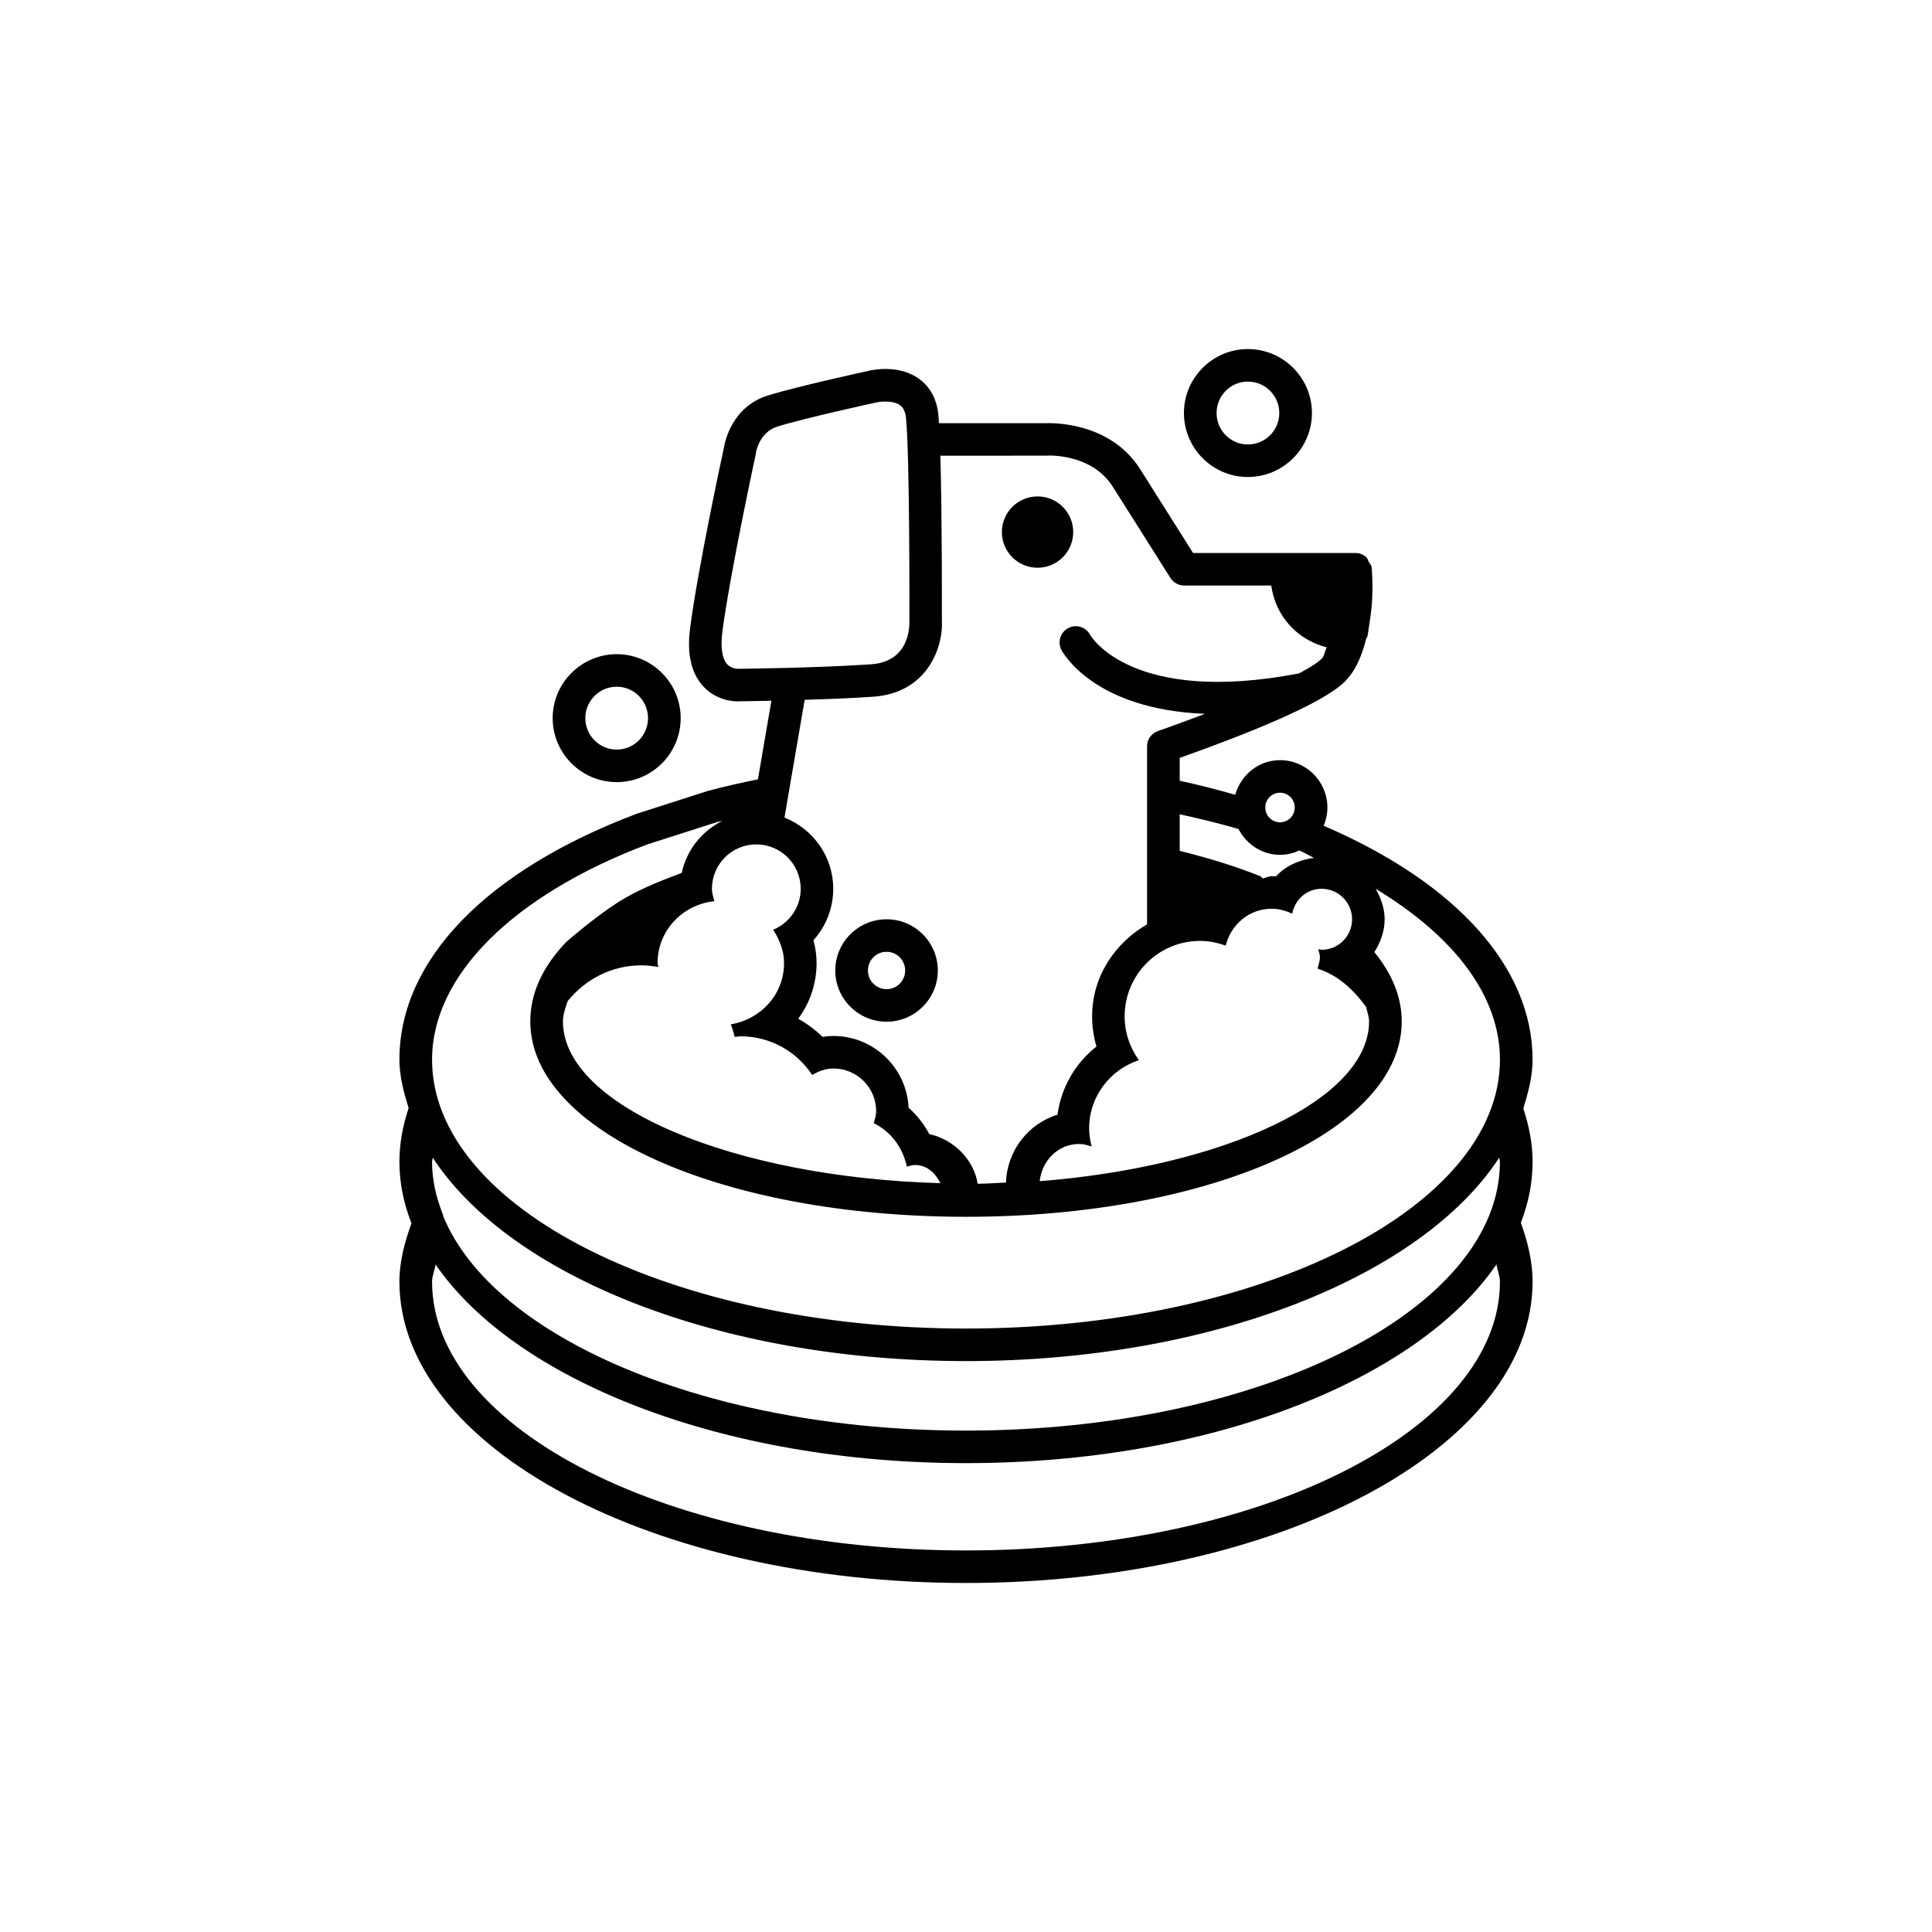<?xml version="1.0" encoding="UTF-8"?>
<!-- Uploaded to: ICON Repo, www.svgrepo.com, Generator: ICON Repo Mixer Tools -->
<svg fill="#000000" width="800px" height="800px" version="1.1" viewBox="144 144 512 512" xmlns="http://www.w3.org/2000/svg">
 <g>
  <path d="m547.69 437.75c1.309-4.231 2.457-8.5 2.457-12.926 0-24.465-20.203-46.867-55.359-61.992 0.633-1.492 0.984-3.125 0.984-4.84 0-6.914-5.637-12.539-12.555-12.539-5.723 0-10.371 3.926-11.875 9.172-4.727-1.359-9.605-2.617-14.707-3.719v-6.059c17.242-6.113 37.758-14.227 43.723-20.191 3.102-3.086 4.676-7.305 5.754-11.609 0.031-0.098 0.188-0.09 0.215-0.191 0.254-1.055 0.344-2.086 0.516-3.137 0.539-3.25 0.836-6.148 0.848-8.75 0.004-0.188 0.02-0.395 0.02-0.578-0.008-1.785 0-2.875-0.074-3.926-0.047-0.887-0.074-1.285-0.098-1.578-0.008-0.09-0.023-0.438-0.031-0.5-0.074-0.625-0.508-1.059-0.816-1.57-0.227-0.383-0.277-0.867-0.602-1.16-0.77-0.688-1.777-1.105-2.875-1.105h-43.035l-14.027-22.223c-8.324-13.129-24.68-12.176-25.141-12.176h-28.188c-0.039-0.676-0.082-1.582-0.133-2.113-0.492-5.262-3.047-8.145-5.113-9.637-5.309-3.852-12.355-2.375-13.078-2.195-0.785 0.164-19.207 4.18-27.008 6.606-9.504 2.949-11.406 12.242-11.668 13.93-0.559 2.539-6.949 32.352-8.914 47.543-0.949 6.949 0.262 12.227 3.574 15.715 3.344 3.539 7.606 3.867 8.98 3.867 0.262 0 0.426-0.016 0.457-0.016 0.078 0 3.746-0.051 8.508-0.145l-3.57 20.82c-4.496 0.926-8.938 1.902-13.363 3.106l-18.75 6.016c-39.953 15.078-62.898 38.84-62.898 65.176 0 4.402 1.152 8.645 2.441 12.852-1.559 4.648-2.441 9.41-2.441 14.188 0 5.594 1.129 11.047 3.195 16.32-1.836 5.062-3.195 10.211-3.195 15.441 0 44.051 67.355 79.879 150.15 79.879 82.793 0 150.15-35.824 150.15-79.879 0-5.273-1.262-10.48-3.113-15.582 2.027-5.227 3.113-10.633 3.113-16.176-0.004-4.812-0.938-9.535-2.461-14.117zm-40.875-23.055c0 20.695-38.332 38.492-87.285 42.328 0.59-5.453 4.852-9.859 10.457-9.859 1.18 0 2.262 0.324 3.328 0.668-0.402-1.539-0.68-3.125-0.68-4.789 0-8.473 5.547-15.574 13.184-18.082-2.352-3.277-3.777-7.273-3.777-11.617 0-11.043 8.957-19.996 19.992-19.996 2.394 0 4.66 0.492 6.785 1.262 1.379-5.57 6.188-9.785 12.184-9.785 1.965 0 3.777 0.523 5.441 1.316 0.715-3.734 3.844-6.609 7.789-6.609 4.465 0 8.082 3.621 8.082 8.086 0 4.465-3.617 8.086-8.082 8.086-0.309 0-0.57-0.141-0.863-0.176 0.121 0.703 0.422 1.348 0.422 2.086 0 1.09-0.363 2.062-0.617 3.074 5.465 1.754 9.551 5.633 12.848 10.152 0.309 1.289 0.793 2.574 0.793 3.856zm-23.598-60.621c2.164 0 3.902 1.754 3.902 3.918 0 2.164-1.738 3.934-3.902 3.934s-3.902-1.77-3.902-3.934c0.004-2.164 1.738-3.918 3.902-3.918zm-10.988 9.648c2.106 3.996 6.172 6.82 10.988 6.82 1.836 0 3.551-0.441 5.125-1.156 1.449 0.59 2.496 1.344 3.891 1.957-3.883 0.5-7.484 2.09-10.082 4.898-0.383-0.023-0.762-0.035-1.148-0.035-0.855 0-1.566 0.48-2.398 0.582-0.234-0.152-0.301-0.449-0.57-0.559-6.484-2.625-13.766-4.848-21.402-6.746v-9.695c5.371 1.203 10.707 2.445 15.598 3.934zm-132.67-42.477h-0.031c-0.098 0-1.703-0.031-2.785-1.18-1.375-1.457-1.836-4.523-1.312-8.652 2-15.191 8.75-46.676 8.852-47.004 0-0.098 0.031-0.23 0.031-0.328 0.031-0.23 0.852-5.523 5.734-7.047 7.441-2.312 26.09-6.359 26.32-6.406 0.426-0.098 1.277-0.215 2.231-0.215 1.344 0 2.883 0.215 3.934 0.984 0.328 0.246 1.344 0.969 1.574 3.457 1.016 10.438 0.887 52.984 0.887 53.641 0.066 1.801-0.066 10.867-10.195 11.555-14.754 1-34.746 1.18-35.238 1.195zm35.824 7.394c14.16-0.949 18.648-12.832 18.223-20.34 0-1.391 0.074-27.184-0.402-43.531l28.098-0.016c0-0.051 11.898-0.754 17.57 8.195l15.309 24.223c0.785 1.246 2.164 2 3.637 2h23.082c1.113 8.109 6.902 14.43 14.719 16.383-0.523 0.938-0.648 2.309-1.352 3.004-1.043 1.051-3.199 2.394-6.012 3.902-44.188 8.488-55.117-9.773-55.348-10.195-1.113-2.113-3.703-2.918-5.734-1.852-2.129 1.082-2.984 3.672-1.902 5.801 0.41 0.805 8.734 15.836 38.062 16.953-3.945 1.488-7.953 2.992-12.43 4.551-1.738 0.59-2.918 2.231-2.918 4.062v47.18c-8.539 4.957-14.562 13.824-14.562 24.387 0 2.731 0.395 5.418 1.152 8-5.609 4.406-9.363 10.852-10.316 18.051-7.762 2.391-13.371 9.531-13.66 17.996-2.504 0.105-4.961 0.281-7.5 0.316-0.957-6.098-5.992-11.633-12.82-13.164-1.41-2.656-3.266-5.019-5.496-6.992-0.484-10.562-9.234-19.012-19.922-19.012-0.969 0-1.926 0.078-2.875 0.23-1.941-1.879-4.113-3.488-6.449-4.797 3.082-4.156 4.863-9.262 4.863-14.746 0-2.051-0.273-4.062-0.832-6.059 3.316-3.66 5.246-8.48 5.246-13.641 0-8.59-5.379-15.875-12.918-18.871l5.348-31.203c5.914-0.176 12.324-0.418 18.141-0.816zm-80.98 80.711c4.641-5.762 11.598-9.527 19.598-9.527 1.527 0 3.012 0.191 4.469 0.449-0.02-0.359-0.207-0.668-0.207-1.039 0-8.656 6.644-15.531 15.07-16.418-0.316-1.062-0.664-2.117-0.664-3.281 0-6.496 5.269-11.762 11.758-11.762 6.496 0 11.766 5.266 11.766 11.762 0 4.91-3.016 9.094-7.293 10.855 1.668 2.606 2.879 5.519 2.879 8.84 0 8.32-6.172 14.914-14.113 16.227 0.449 1.066 0.742 2.207 1.051 3.34 0.539-0.039 1.051-0.16 1.598-0.16 7.922 0 14.871 4.086 18.918 10.246 1.684-0.996 3.535-1.719 5.633-1.719 6.254 0 11.324 5.066 11.324 11.316 0 1.121-0.336 2.141-0.641 3.164 4.539 2.234 7.695 6.449 8.777 11.531 0.703-0.188 1.387-0.434 2.152-0.434 3.215 0 5.394 2.133 6.746 4.809-54.852-1.492-100.04-20.41-100.04-42.863 0-1.789 0.645-3.562 1.223-5.336zm21.164-41.578 18.355-5.883c0.484-0.129 1.012-0.219 1.5-0.348-5.434 2.738-9.449 7.691-10.75 13.793-5.719 2.133-11.996 4.574-17.395 8.105-6 3.918-12.684 9.719-13.242 10.227-6.293 6.57-9.504 13.637-9.504 21.027 0 29.023 50.738 51.77 115.47 51.77s115.47-22.746 115.47-51.77c0-6.375-2.492-12.555-7.25-18.383 1.598-2.562 2.719-5.453 2.719-8.688 0-2.988-1-5.644-2.375-8.074 21.035 12.707 32.934 28.535 32.934 45.273 0 39.281-63.457 71.258-141.5 71.258-78.043 0-141.5-31.973-141.5-71.258-0.012-22.223 21.391-43.562 57.055-57.051zm84.434 136.93c65.613 0 120.93-22.648 141.31-53.91 0.012 0.363 0.184 0.707 0.184 1.074 0 39.281-63.457 71.258-141.5 71.258-68.145 0-125.13-24.387-138.5-56.719-0.082-0.324-0.105-0.598-0.262-0.895-1.711-4.422-2.738-8.969-2.738-13.641 0-0.359 0.172-0.715 0.18-1.078 20.379 31.266 75.699 53.91 141.32 53.91zm141.5-21.074c0 39.281-63.457 71.258-141.5 71.258-78.043 0-141.5-31.973-141.5-71.258 0-1.527 0.738-3.004 0.926-4.523 21.039 30.613 75.832 52.641 140.57 52.641 64.758 0 119.57-22.043 140.59-52.672 0.195 1.527 0.906 3.019 0.906 4.555z"/>
  <path d="m418.96 294.46c5.223 0 9.453-4.231 9.453-9.453 0-5.219-4.227-9.453-9.453-9.453-5.219 0-9.453 4.231-9.453 9.453s4.234 9.453 9.453 9.453z"/>
  <path d="m378.96 414.76c7.473 0 13.57-6.082 13.57-13.57s-6.098-13.57-13.57-13.57c-7.508 0-13.602 6.082-13.602 13.57-0.004 7.488 6.094 13.57 13.602 13.57zm0-18.52c2.719 0 4.918 2.211 4.918 4.949s-2.195 4.949-4.918 4.949c-2.754 0-4.949-2.211-4.949-4.949s2.195-4.949 4.949-4.949z"/>
  <path d="m307.44 351.27c9.34 0 16.945-7.606 16.945-16.961 0-9.34-7.606-16.945-16.945-16.945s-16.977 7.606-16.977 16.945c-0.004 9.359 7.633 16.961 16.977 16.961zm0-25.285c4.59 0 8.293 3.738 8.293 8.324 0 4.606-3.703 8.34-8.293 8.34s-8.324-3.738-8.324-8.34c0-4.59 3.734-8.324 8.324-8.324z"/>
  <path d="m474.7 270.41c9.34 0 16.977-7.606 16.977-16.961 0-9.34-7.637-16.945-16.977-16.945-9.34 0-16.945 7.606-16.945 16.945 0 9.359 7.606 16.961 16.945 16.961zm0-25.285c4.59 0 8.324 3.738 8.324 8.324 0 4.606-3.738 8.34-8.324 8.34-4.59 0-8.293-3.738-8.293-8.34 0.004-4.59 3.707-8.324 8.293-8.324z"/>
 </g>
</svg>